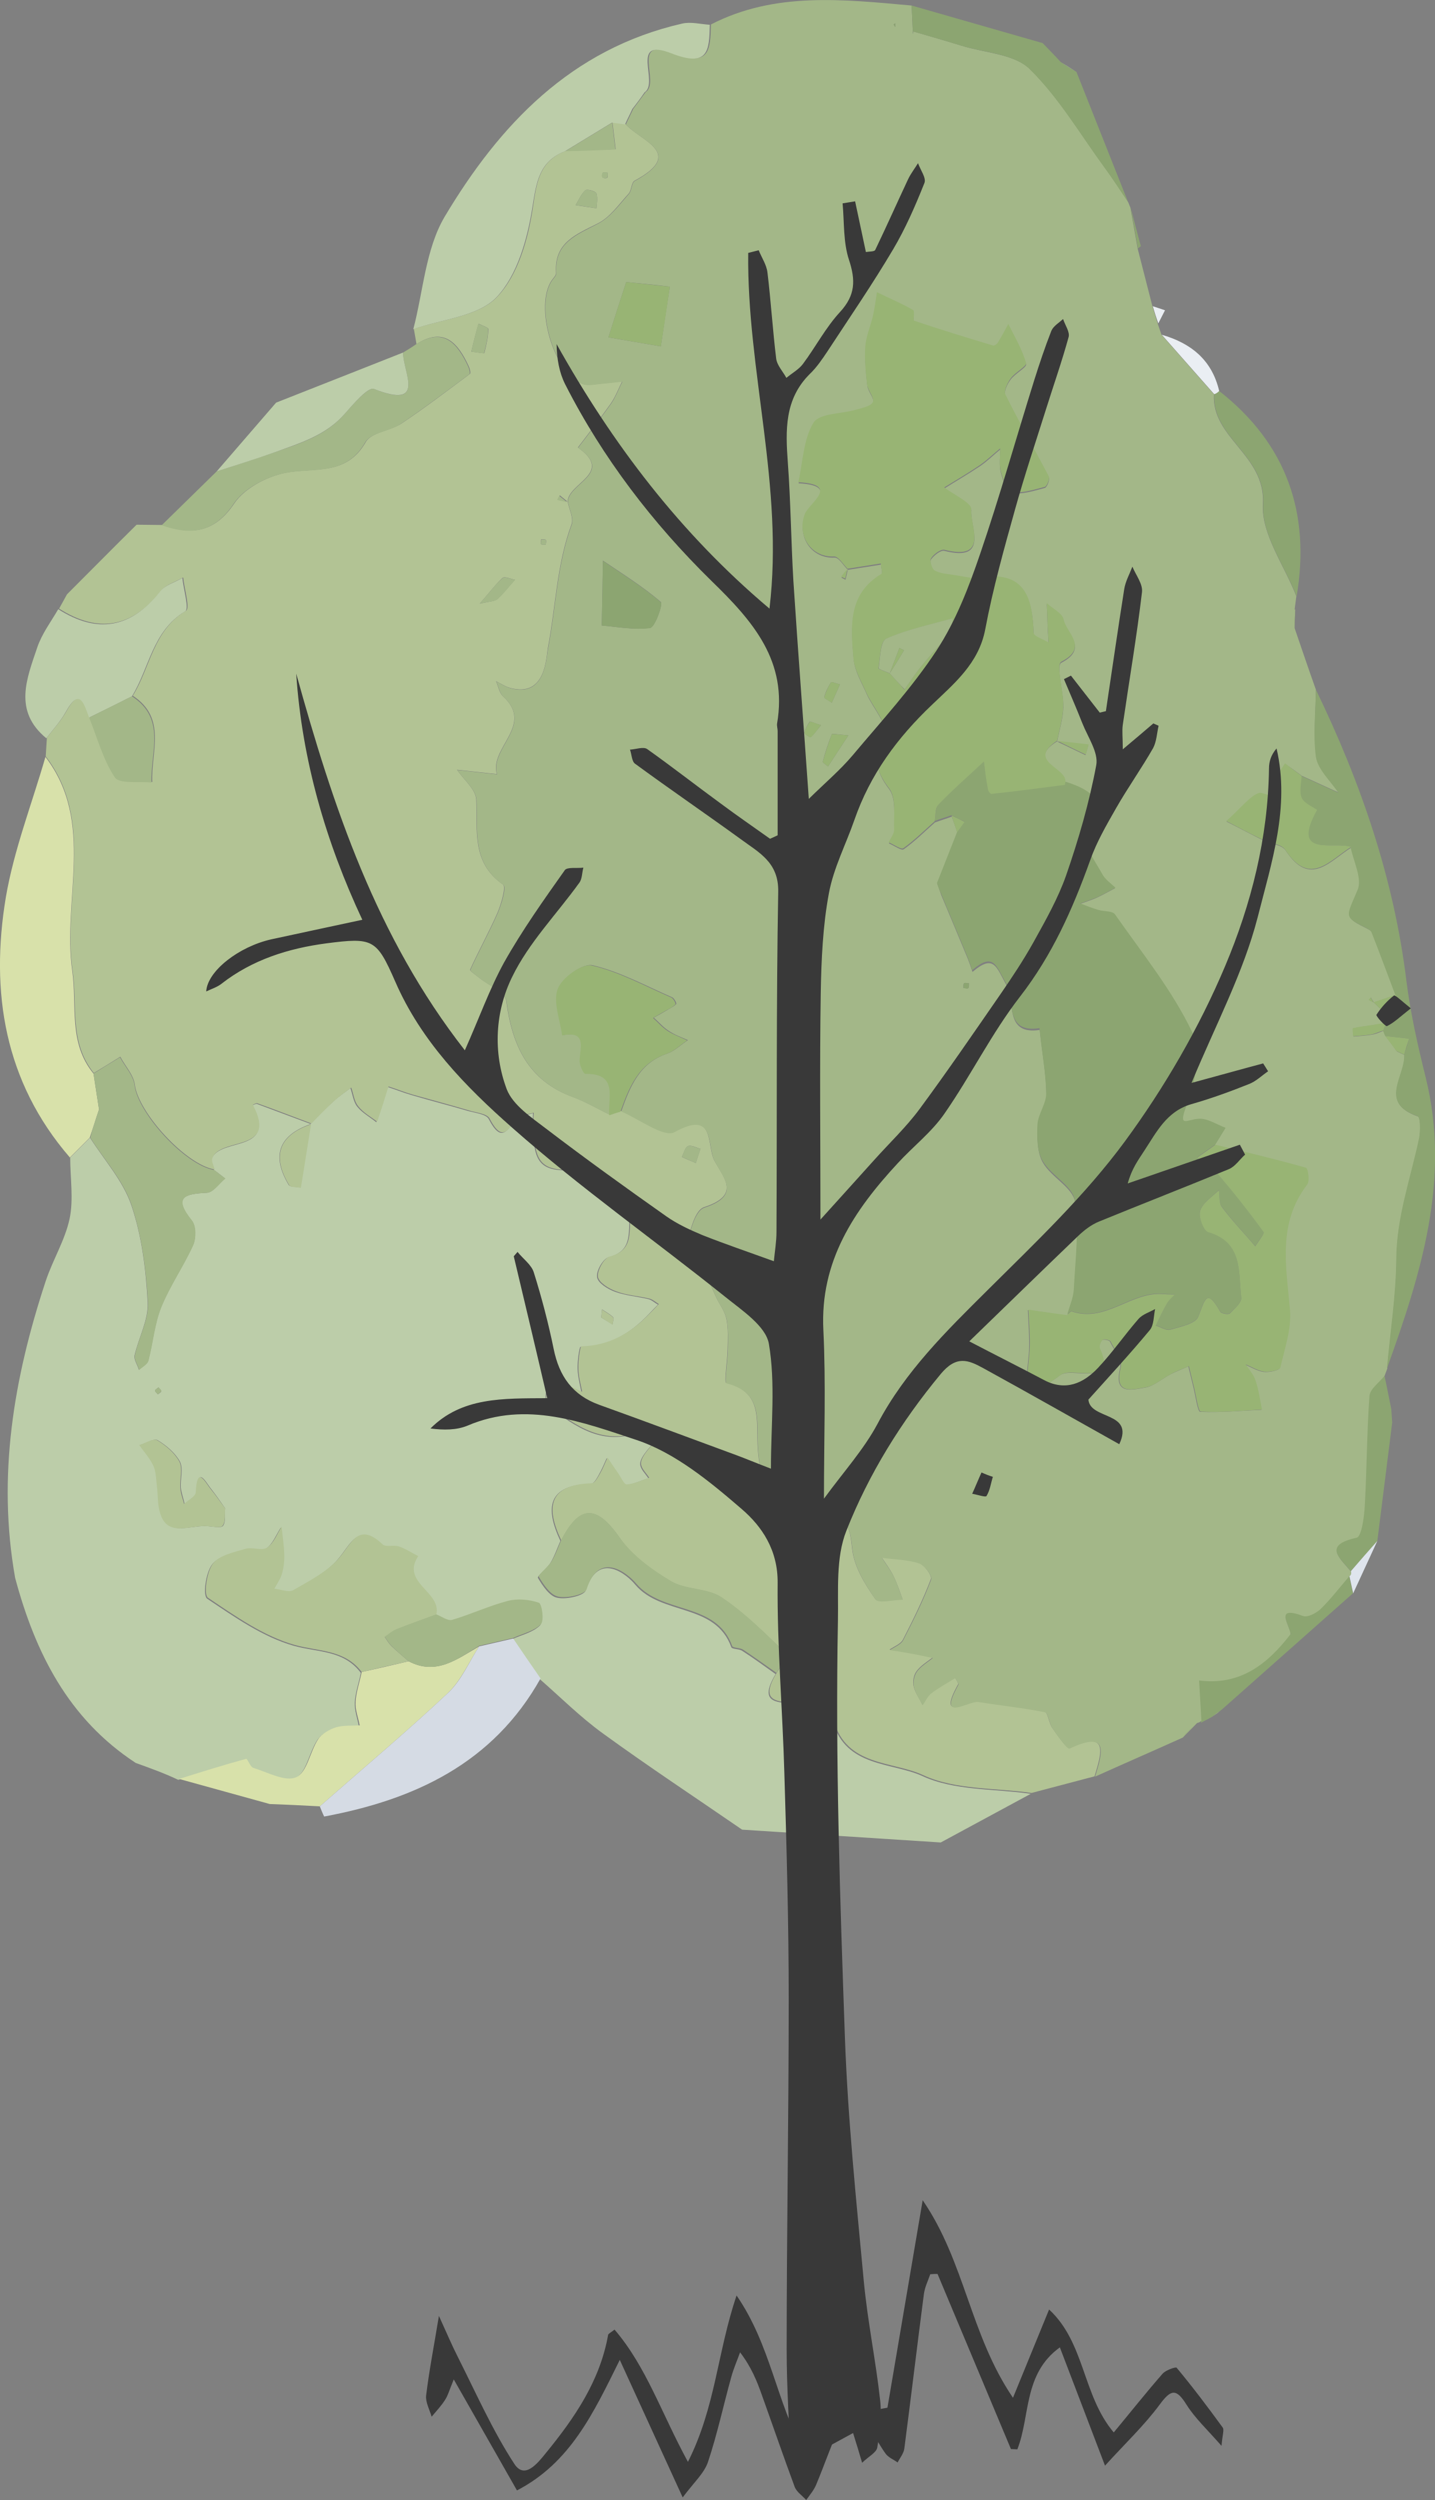<?xml version="1.0" encoding="utf-8"?>
<!-- Generator: Adobe Illustrator 23.0.0, SVG Export Plug-In . SVG Version: 6.00 Build 0)  -->
<svg version="1.1" id="Layer_1" xmlns="http://www.w3.org/2000/svg" xmlns:xlink="http://www.w3.org/1999/xlink" x="0px" y="0px"
	 viewBox="0 0 492.7 858.1" style="enable-background:new 0 0 492.7 858.1;" xml:space="preserve">
<rect x="0" y="0" width="492.7" height="858.1" fill="#808080" stroke="none"/>
<style type="text/css">
	.st0{fill:#BCCDA9;}
	.st1{fill:#D8E1AA;}
	.st2{fill:#D5DBE4;}
	.st3{fill:#B2C394;}
	.st4{fill:#A3B788;}
	.st5{fill:#8CA571;}
	.st6{fill:#DFE5ED;}
	.st7{fill:#98B474;}
	.st8{fill:#EAEEF3;}
	.st9{fill:#393939;}
</style>
<g>
	<g>
		<path class="st0" d="M46.6,605.1C23.5,590,12.1,567.3,5.2,541.6C-1,506.7,4.7,473.1,15.6,440c2.4-7.4,6.7-14.2,8.3-21.7
			c1.4-6.7,0.2-14,0.2-21c2.3-2.3,4.5-4.5,6.8-6.8c4.9,7.7,11.4,14.9,14.2,23.2c3.6,10.6,5,22.1,5.6,33.4c0.3,5.9-3.1,12-4.5,18.1
			c-0.3,1.5,1,3.3,1.5,5c1.1-1.1,2.9-2,3.2-3.2c1.6-6.1,2.1-12.5,4.4-18.3c3-7.4,7.7-14.1,11-21.4c1-2.3,1-6.6-0.5-8.4
			c-6.5-8.1-2.4-9.1,5.2-9.5c2.2-0.1,4.2-3.2,6.3-4.9c-1.3-1-2.5-2-3.8-2.9c-0.3-1.3-1.2-2.9-0.8-3.9c2.9-7.4,22.7-1.8,13.9-18.3
			c0.6-0.2,1.2-0.6,1.6-0.5c6.2,2.3,12.3,4.6,18.5,6.9c-11.2,3.9-13.5,11-7.6,20.9c0.5,0.8,2.6,0.6,4,0.9c1.2-7.3,2.3-14.6,3.5-21.8
			c2.6-2.6,5.1-5.3,7.8-7.7c1.8-1.7,3.9-3.1,5.9-4.6c0.8,2.2,1,4.7,2.4,6.4c1.7,2.1,4.3,3.5,6.5,5.3c0.5-1.6,1.1-3.2,1.6-4.8
			c0.8-2.4,1.5-4.9,2.3-7.3c2.8,0.9,5.5,2,8.3,2.8c6.4,1.9,12.8,3.5,19.2,5.4c2.5,0.7,6.3,1.1,7.2,2.8c3.3,6.3,5.5,6.3,8.9,0.1
			c0.8-1.4,4.2-1.4,6.3-2.1c0,1-0.1,2.1-0.1,3.1c0.2,3,0.2,6,0.7,8.9c2.1,12.3,14.8,4.3,20.6,10.7c3.4,3.7,9.2,5.3,13.9,7.8
			c-4.8,5.4,2,16.1-9.1,18.9c-1.9,0.5-4.4,4.7-4,6.9c0.3,2,3.7,4.1,6.2,5c3.6,1.3,7.6,1.6,11.4,2.5c1.2,0.3,2.2,1.3,3.3,1.9
			c-1,1-2,2-3,3.1c-6.4,6.8-13.9,11.3-23.6,11.4c-0.4,0-1.1,5-1,7.6c0.1,2.7,0.8,5.3,1.3,8c-2.2-0.9-4.4-2.3-6.7-2.6
			c-1.7-0.2-4.5,0.4-5.1,1.6c-0.8,1.5-0.6,4.9,0.4,5.7c9.4,7.2,19,14.1,32,8.7c1.7-0.7,4.4,1.1,6.7,1.7c-1.6,1.6-3.4,3.1-4.8,4.9
			c-1.1,1.4-2.4,3.2-2.3,4.7c0.1,1.7,1.8,3.2,2.8,4.8c-2.6,0.8-5.1,2.1-7.7,2.3c-0.9,0.1-2.1-2.5-3-3.9c-1.2-1.8-2.4-3.5-3.6-5.3
			c-0.8,1.8-1.6,3.7-2.6,5.5c-0.7,1.3-1.8,3.3-2.8,3.3c-15,0.4-15.8,8.3-10.5,19.6c-1.1,2.5-2,5.2-3.4,7.5c-1.2,2-4.7,4.6-4.3,5.2
			c1.6,2.7,4,6.3,6.6,6.8c3.1,0.7,9.2-0.7,9.8-2.5c4.4-13.9,14.4-5.2,17-2c9,10.7,27.5,6.2,33,21.5c0.3,0.7,2.6,0.5,3.7,1.2
			c3.9,2.5,7.7,5.3,11.5,8c-7.9,13.1,5.8,8.3,9.7,11.4c2.9,2.3,9.3,2.5,9.9,4.8c4.5,15.9,20.3,14,30.8,18.8
			c11,5.1,24.7,4.3,37.2,6.1c-10.3,5.6-20.6,11.1-30.9,16.7c-22.7-1.5-45.5-2.9-68.2-4.4c-16-11-32.2-21.7-47.9-33.1
			c-7.7-5.6-14.4-12.3-21.6-18.6c-3.1-4.6-6.2-9.1-9.4-13.7c3.3-1.5,7.1-2.3,9.5-4.7c1.2-1.2,0.4-7-0.7-7.4
			c-3.3-1.2-7.3-1.5-10.7-0.6c-6.5,1.7-12.7,4.6-19.1,6.5c-1.5,0.4-3.6-1.2-5.4-1.9c1.9-7.9-12.2-10.9-6.2-20.1
			c-2.2-1.1-4.3-2.5-6.6-3.3c-1.8-0.6-4.5,0.4-5.6-0.7c-8.4-7.9-10.6-0.4-15.1,4.8c-4,4.7-10.1,7.7-15.6,10.9
			c-1.5,0.9-4.3-0.3-6.5-0.5c0.9-1.7,2.1-3.3,2.6-5.1c0.6-2.2,0.9-4.5,0.8-6.7c-0.1-3.2-0.6-6.3-0.9-9.5c-1.6,2.5-2.8,5.7-5,7.2
			c-1.7,1.2-5.1-0.3-7.4,0.4c-4,1.2-9,2.2-11.2,5.1c-2.2,2.9-3.2,10.6-1.7,11.7c9.4,6.3,19.2,13.2,29.8,16.2
			c8.2,2.3,17.1,1.4,23,9.3c-0.7,3.4-1.9,6.8-2.1,10.2c-0.1,2.7,0.9,5.4,1.4,8.1c-2.8,0.2-5.7-0.1-8.2,0.7c-2.3,0.7-4.9,2.2-6.1,4.1
			c-2.8,4.3-3.8,11.4-7.5,13c-3.7,1.7-9.8-1.7-14.7-3.2c-1.1-0.3-2-3.2-2.5-3.1c-7.7,2.1-15.3,4.6-23,6.9
			C56.6,608.7,51.6,606.9,46.6,605.1z M77.3,517.7c-1.8-2.6-3.1-4.5-4.6-6.4c-2.1-2.5-4.8-8.7-5.3,0.9c-0.1,1.4-2.6,2.7-4,4
			c-0.4-1.9-1.1-3.7-1.3-5.6c-0.2-3,0.9-6.5-0.3-8.9c-1.6-3-4.7-5.6-7.7-7.4c-1.2-0.7-4,1.1-6.1,1.7c1.7,2.4,3.7,4.6,4.9,7.2
			c1,2.2,0.9,4.8,1.2,7.2c0.3,2.3,0.2,4.6,0.6,6.9c1.8,10.7,9.8,6.3,15.9,6.5c2.1,0,5.2,0.9,6-0.1C77.6,522.3,77.1,519.5,77.3,517.7
			z M206.4,452.2c1.4,0.9,2.7,1.6,3.9,2.4c0.1-0.8,0.6-2.1,0.2-2.5c-1.1-1.1-2.5-1.8-3.8-2.7C206.6,450.3,206.5,451.1,206.4,452.2z
			 M54.2,478.6c0.4-0.4,1.2-0.7,1.2-1.1c0-0.4-0.6-0.8-1-1.3c-0.4,0.4-1.1,0.7-1.2,1.1C53.2,477.6,53.8,478.1,54.2,478.6z"/>
		<path class="st1" d="M61.5,610.6c7.6-2.4,15.3-4.8,23-6.9c0.5-0.1,1.4,2.8,2.5,3.1c4.9,1.5,11,4.9,14.7,3.2
			c3.7-1.6,4.7-8.7,7.5-13c1.2-1.9,3.9-3.4,6.1-4.1c2.6-0.8,5.5-0.5,8.2-0.7c-0.5-2.7-1.6-5.4-1.4-8.1c0.2-3.4,1.4-6.8,2.1-10.2
			c5.4-1.2,10.7-2.4,16.1-3.7c9.5,5,16.7-0.8,24.2-5.1c-3.5,5.4-6.2,11.7-10.7,16c-14.3,13.4-29.3,26-44,38.9
			c-5.7-0.3-11.5-0.6-17.2-0.8C82.2,616.3,71.9,613.5,61.5,610.6z"/>
		<path class="st2" d="M109.8,620c14.7-12.9,29.7-25.5,44-38.9c4.6-4.3,7.2-10.6,10.7-16c3.9-0.9,7.8-1.8,11.7-2.7
			c3.1,4.6,6.2,9.1,9.4,13.7c-16.3,29.1-43.2,41.6-74.3,47.4C110.7,622.3,110.3,621.2,109.8,620z"/>
		<path class="st3" d="M375.8,609.7c-7.2,1.9-14.4,3.8-21.6,5.7c-12.5-1.8-26.2-1-37.2-6.1c-10.5-4.9-26.3-2.9-30.8-18.8
			c-0.7-2.3-7.1-2.5-9.9-4.8c-3.9-3.1-17.6,1.7-9.7-11.4c1.3-2.2,4.1-5.9,3.7-6.3c-7.2-6.9-14.4-14.2-22.6-19.7
			c-4.8-3.2-12.2-2.5-17.3-5.5c-6.6-3.9-13.4-8.8-17.6-14.9c-8-11.5-13.8-11.4-20.1,0.8c-5.3-11.3-4.5-19.1,10.5-19.6
			c1,0,2.1-2.1,2.8-3.3c1-1.7,1.7-3.6,2.6-5.5c1.2,1.8,2.4,3.6,3.6,5.3c1,1.4,2.1,4,3,3.9c2.6-0.2,5.1-1.4,7.7-2.3
			c-1-1.6-2.7-3.1-2.8-4.8c-0.1-1.5,1.2-3.3,2.3-4.7c1.4-1.8,3.2-3.3,4.8-4.9c-2.3-0.6-5-2.4-6.7-1.7c-13,5.3-22.6-1.5-32-8.7
			c-1.1-0.8-1.2-4.2-0.4-5.7c0.6-1.2,3.4-1.8,5.1-1.6c2.3,0.3,4.5,1.7,6.7,2.6c-0.5-2.7-1.3-5.3-1.3-8c-0.1-2.6,0.6-7.6,1-7.6
			c9.7-0.2,17.2-4.7,23.6-11.4c1-1,2-2,3-3.1c-1.1-0.7-2.1-1.6-3.3-1.9c-3.8-0.9-7.8-1.1-11.4-2.5c-2.5-0.9-5.9-3-6.2-5
			c-0.3-2.1,2.1-6.4,4-6.9c11.1-2.8,4.3-13.5,9.1-18.9c-4.7-2.5-10.5-4.1-13.9-7.8c-5.8-6.4-18.5,1.6-20.6-10.7
			c-0.5-2.9-0.5-5.9-0.7-8.9c-0.1-1,0-2.1,0.1-3.1c-2.2,0.7-5.6,0.7-6.3,2.1c-3.4,6.2-5.6,6.2-8.9-0.1c-0.9-1.7-4.7-2-7.2-2.8
			c-6.4-1.9-12.8-3.6-19.2-5.4c-2.8-0.8-5.5-1.9-8.3-2.8c-0.8,2.4-1.5,4.9-2.3,7.3c-0.5,1.6-1.1,3.2-1.6,4.8
			c-2.2-1.7-4.8-3.1-6.5-5.3c-1.4-1.7-1.6-4.2-2.4-6.4c-2,1.5-4,2.9-5.9,4.6c-2.7,2.5-5.2,5.1-7.8,7.7l0,0
			c-6.2-2.3-12.3-4.7-18.5-6.9c-0.4-0.2-1.1,0.3-1.6,0.5c8.8,16.5-11.1,10.9-13.9,18.3c-0.4,1,0.5,2.6,0.8,3.9
			c-9.9-1.6-26.2-19.5-27.4-29.1c-0.4-3.3-3.3-6.4-5-9.6c-3,1.9-6,3.7-9.1,5.6c-8.6-10.7-5.5-23.3-7.3-35.3
			c-3.5-24.4,8-50.9-9.2-73.4c0.1-2.1,0.3-4.2,0.4-6.4c2.2-2.9,4.8-5.7,6.6-8.9c4.9-8.9,6.3-2.9,8.1,1.8c2.8,6.9,4.7,14.5,8.9,20.5
			c1.6,2.4,8.2,1.3,12.6,1.8c-0.5-10.3,5.1-21.9-6.7-29.6c6-9.7,7-22.5,18.3-29.2c1.4-0.9-0.6-7.5-1-11.4c-2.6,1.5-5.9,2.4-7.6,4.6
			c-10,12.6-21.5,14.7-35,6.1c0.9-1.6,1.8-3.3,2.7-4.9c8-8,15.9-16,23.9-23.9c2.9,0,5.9,0.1,8.8,0.1c10.1,3.5,18,2.7,24.8-7.5
			c3.5-5.1,11-9.1,17.4-10.4c10-2,21,1.2,27.7-10.6c1.9-3.3,8.3-3.8,12.2-6.3c8.1-5.4,15.8-11.3,23.6-17.1c0.3-0.3-0.1-1.9-0.5-2.7
			c-3.7-7.9-8.4-13.5-17.9-7.5c-0.3-1.7-0.6-3.5-0.9-5.2c9.8-3.4,22.3-4.3,28.6-11c7.2-7.5,10.7-20,12.3-30.9
			c1.3-8.8,2.3-15.7,11.2-19.2c5.7-0.2,11.4-0.4,17.2-0.6c-0.4-3.1-0.7-6.2-1.1-9.2c1.5,0.2,3,0.4,4.5,0.6c5,5.8,20.7,9.9,3.1,19.4
			c-1.2,0.6-1,3.3-2.1,4.5c-3.3,3.6-6.3,8-10.4,10.1c-7.4,3.8-15.2,6.5-14.5,17c0.1,0.8-0.8,1.7-1.4,2.5
			c-6.2,8.8,0.6,32.3,10.6,35.7c1.8,0.6,3.9,0.1,5.9-0.1c2.5-0.2,5.1-0.6,7.6-0.8c-1.3,2.6-2.3,5.3-3.9,7.6
			c-3.6,5.1-7.5,10.1-11.3,15.1c12.6,8.8-3.5,12.2-3.5,18.6c-0.9-0.7-1.8-1.5-2.7-2.2c-0.2,0.5-0.5,1-0.7,1.4
			c1.1,0.3,2.3,0.5,3.4,0.8c0.5,2.6,2.1,5.7,1.3,7.8c-5.1,13.8-5.4,28.3-8.1,42.4c-0.6,3.3-0.7,17.1-13,13.7
			c-1.7-0.5-3.2-1.5-4.8-2.3c0.8,1.8,1.1,4,2.4,5.2c10.9,9.9-4.8,17.6-2.1,26.7c-4.6-0.5-9.1-1-13.7-1.5c2.3,3.4,6.4,6.7,6.6,10.2
			c0.5,10.7-1.7,21.6,9.2,29.2c1.1,0.8-0.6,6.6-1.9,9.7c-2.9,6.6-6.4,12.9-9.4,19.5c-0.2,0.4,1.9,1.8,3,2.7c3.3,2.7,9,5,9.4,8
			c2,15.3,7.5,27.5,23.1,33.1c4.3,1.6,8.3,4,12.5,6c1.3-0.4,2.5-0.9,3.8-1.3c6.2,2.6,14.7,9.1,18.3,7.1c14.2-8,11,4.8,13.8,10
			c3.2,5.9,9.1,11.8-3.5,15.9c-4,1.3-5.3,11.1-7.4,17.1c-0.1,0.4,4.9,1.8,6.3,3.6c2.3,3.1,3.6,7,5.3,10.5c1.2,2.4,2.9,4.7,3.4,7.2
			c0.7,3.4,0.5,7,0.4,10.6c-0.1,3.9-1.2,11.1-0.5,11.3c12.2,3.1,10.4,12,10.8,21.3c0.8,18.1,9.4,28.4,20.8,25.7
			c10.1-2.4,10.8,2.1,11.7,10.2c0.7,6,4.3,11.9,7.9,17c1,1.5,6.2,0.2,9.4,0.1c-1-2.7-1.9-5.5-3.2-8.1c-1.1-2.2-2.6-4.2-4-6.3
			c4.3,0.5,8.7,0.6,12.7,1.9c1.9,0.6,4.7,4.4,4.2,5.6c-2.7,7.1-6.1,14-9.6,20.8c-0.8,1.5-3,2.3-4.6,3.4c2.1,0.3,4.2,0.6,6.3,1
			c2.8,0.5,5.6,1.1,8.5,1.7c-1.9,1.5-4.1,2.8-5.5,4.7c-1,1.3-1.4,3.6-1,5.2c0.5,2.2,2,4.2,3,6.3c1-1.4,1.7-3.1,3-4.1
			c2.6-2,5.5-3.5,8.2-5.2c0.4,0.8,1.3,1.9,1,2.4c-7.4,13.3,3.5,5.3,6.9,5.8c7.6,1.2,15.3,1.9,22.8,3.5c1.2,0.2,1.5,3.9,2.7,5.6
			c1.8,2.6,5.1,7.2,5.8,6.9C380.9,593.6,378.2,601.7,375.8,609.7z M164.6,362.6c-3.9-0.9-6.2-1.9-8.4-1.7c-1,0.1-2.7,3.7-2.3,4.1
			c1.6,1.7,3.7,3.5,5.9,3.9C160.7,369.2,162.3,365.9,164.6,362.6z M161.8,120.7c1.9,0.2,4.4,0.7,4.5,0.5c0.7-2.7,1.3-5.4,1.4-8.2
			c0-0.6-2.2-1.3-3.4-1.9C163.4,114.1,162.7,117,161.8,120.7z M164.7,207.2c3.5-0.8,5.2-0.8,6.1-1.6c2.2-2,4-4.4,6-6.6
			c-1.5-0.3-3.6-1.3-4.3-0.6C170.2,200.5,168.3,203.1,164.7,207.2z M204.8,71.5c0.1-1.4,0.5-3.4,0-5.1c-0.3-0.8-3.2-1.6-3.8-1.1
			c-1.5,1.3-2.3,3.4-3.4,5.1C199.1,70.6,200.5,70.9,204.8,71.5z M238.9,399.2c0.7-2.1,1.1-3.5,1.6-4.9c-1.5-0.4-3.2-1.4-4.3-0.9
			c-1,0.4-1.4,2.4-2.1,3.7C235.5,397.8,236.9,398.3,238.9,399.2z M187.4,187c0-0.6,0.3-1.4,0-1.7c-0.3-0.3-1-0.1-1.6-0.2
			c0,0.6-0.3,1.3-0.1,1.6C186,187.1,186.8,186.9,187.4,187z M208.7,59.3c-0.6,0-1.4-0.3-1.7,0c-0.3,0.3-0.4,1.2-0.1,1.6
			c0.3,0.3,1.2,0.4,1.6,0.1C208.8,60.7,208.6,59.9,208.7,59.3z"/>
		<path class="st1" d="M15.6,259.8c17.2,22.5,5.7,49,9.2,73.4c1.7,12.1-1.4,24.7,7.3,35.3c0.6,4.1,1.3,8.2,1.9,12.3
			c-1.1,3.2-2.1,6.5-3.2,9.7l0,0c-2.3,2.3-4.5,4.5-6.8,6.8C1.5,371.3-3.4,340.5,2,308C4.8,291.6,11,275.8,15.6,259.8z"/>
		<path class="st0" d="M30.6,246.3c-1.8-4.7-3.2-10.7-8.1-1.8c-1.8,3.2-4.3,5.9-6.6,8.9c-11.4-9.4-6.7-20.5-3.1-31.2
			c1.6-4.7,4.7-8.8,7.2-13.1c13.5,8.6,25,6.5,35-6.1c1.7-2.2,5-3.1,7.6-4.6c0.4,3.9,2.4,10.6,1,11.4c-11.3,6.8-12.3,19.5-18.3,29.2
			C40.4,241.5,35.5,243.9,30.6,246.3z"/>
		<path class="st4" d="M138.4,121c1.5-0.9,3-1.8,4.4-2.8c9.5-6,14.2-0.4,17.9,7.5c0.4,0.8,0.8,2.4,0.5,2.7
			c-7.8,5.8-15.6,11.7-23.6,17.1c-3.8,2.6-10.3,3-12.2,6.3c-6.7,11.8-17.8,8.6-27.7,10.6c-6.3,1.3-13.9,5.2-17.4,10.4
			c-6.8,10.2-14.7,11-24.8,7.5c6.3-6.2,12.6-12.3,18.9-18.5c6.8-2.2,13.6-4.4,20.3-6.7c8.6-3,17.3-5.7,23.6-13
			c3-3.4,8.2-9.4,10.1-8.6C146.7,140.8,138.2,127.5,138.4,121z"/>
		<path class="st0" d="M138.4,121c-0.2,6.5,8.3,19.7-10,12.5c-2-0.8-7.1,5.2-10.1,8.6c-6.4,7.3-15.1,9.9-23.6,13
			c-6.7,2.4-13.5,4.5-20.3,6.7c6.8-7.9,13.6-15.7,20.4-23.6C109.2,132.5,123.8,126.8,138.4,121z"/>
		<path class="st5" d="M416.1,589.3c-1.2,0.7-2.5,1.3-3.7,2c0,0-0.1-0.8-0.1-0.8c-0.3-4.6-0.5-9.2-0.8-13.8
			c14,1.7,23.5-5.6,31.4-15.9c0.3,0,0.6,0.1,0.9,0.1c-0.3-0.1-0.6-0.1-0.8-0.2c-0.3-3.3-5.8-10.1,4.4-6.2c1.5,0.6,4.5-0.9,5.9-2.4
			c3.6-3.5,6.6-7.5,9.9-11.3c0.4,2,0.9,4,1.3,6.1c-15,13.3-29.9,26.5-44.9,39.8C418.5,587.6,417.3,588.5,416.1,589.3z"/>
		<path class="st5" d="M477.7,483.7c0.1,1.5,0.2,3,0.3,4.6c-1.7,13.5-3.4,27.1-5.1,40.6c-3,3.5-6.1,7-9.1,10.4
			c-3.7-4.5-10-9.1,1.9-11.7c1.7-0.4,2.6-7.2,2.8-11.1c0.7-12.5,0.7-25.1,1.6-37.6c0.2-2.4,3.4-4.6,5.2-6.9
			C476.2,476,476.9,479.8,477.7,483.7z"/>
		<path class="st6" d="M463.8,539.3c3-3.5,6.1-7,9.1-10.4c-2.8,6-5.5,12-8.3,18c-0.4-2-0.9-4-1.3-6
			C463.8,540.5,463.9,540,463.8,539.3z"/>
		<path class="st6" d="M416.1,589.3c1.2-0.9,2.4-1.7,3.5-2.6C418.5,587.6,417.3,588.5,416.1,589.3z"/>
		<path class="st3" d="M140.3,570.2c-5.4,1.2-10.7,2.4-16.1,3.7c-5.9-7.8-14.8-7-23-9.3c-10.7-3-20.4-9.9-29.8-16.2
			c-1.5-1-0.5-8.8,1.7-11.7c2.2-2.9,7.2-3.9,11.2-5.1c2.3-0.7,5.6,0.8,7.4-0.4c2.3-1.5,3.4-4.7,5-7.2c0.3,3.2,0.8,6.3,0.9,9.5
			c0.1,2.2-0.2,4.6-0.8,6.7c-0.5,1.8-1.7,3.4-2.6,5.1c2.2,0.2,4.9,1.4,6.5,0.5c5.5-3.2,11.5-6.2,15.6-10.9
			c4.5-5.2,6.7-12.7,15.1-4.8c1.1,1,3.8,0.1,5.6,0.7c2.3,0.8,4.4,2.2,6.6,3.3c-6.1,9.2,8.1,12.2,6.2,20.1c-4.6,1.7-9.2,3.3-13.7,5.1
			c-1.4,0.6-2.6,1.7-4,2.6c0.7,1,1.4,2.2,2.3,3.1C136.3,566.8,138.3,568.5,140.3,570.2z"/>
		<path class="st4" d="M34,380.8c-0.6-4.1-1.3-8.2-1.9-12.3c3-1.9,6-3.7,9.1-5.6c1.7,3.2,4.6,6.2,5,9.6c1.1,9.5,17.4,27.5,27.4,29.1
			c1.3,1,2.5,2,3.8,2.9c-2.1,1.7-4.1,4.8-6.3,4.9c-7.6,0.4-11.7,1.4-5.2,9.5c1.5,1.8,1.5,6,0.5,8.4c-3.3,7.3-8,14-11,21.4
			c-2.3,5.7-2.8,12.2-4.4,18.3c-0.3,1.3-2.1,2.2-3.2,3.2c-0.5-1.7-1.8-3.5-1.5-5c1.3-6.1,4.8-12.2,4.5-18.1
			c-0.6-11.2-2.1-22.8-5.6-33.4c-2.8-8.4-9.3-15.5-14.2-23.2c0,0,0,0,0,0C31.8,387.3,32.9,384.1,34,380.8z"/>
		<path class="st4" d="M192.7,528.6c6.2-12.2,12.1-12.3,20.1-0.8c4.3,6.1,11.1,11,17.6,14.9c5.1,3,12.5,2.3,17.3,5.5
			c8.3,5.5,15.4,12.8,22.6,19.7c0.4,0.4-2.4,4.1-3.7,6.3c-3.8-2.7-7.6-5.4-11.5-8c-1.1-0.7-3.4-0.5-3.7-1.2
			c-5.5-15.3-24-10.8-33-21.5c-2.6-3.1-12.6-11.8-17,2c-0.6,1.8-6.7,3.2-9.8,2.5c-2.7-0.6-5-4.1-6.6-6.8c-0.4-0.6,3.1-3.2,4.3-5.2
			C190.7,533.8,191.6,531.1,192.7,528.6z"/>
		<path class="st4" d="M140.3,570.2c-2-1.7-4-3.4-5.9-5.3c-0.9-0.9-1.5-2-2.3-3.1c1.3-0.9,2.5-2,4-2.6c4.5-1.8,9.1-3.4,13.7-5.1
			c1.8,0.7,3.9,2.3,5.4,1.9c6.5-1.9,12.6-4.8,19.1-6.5c3.4-0.9,7.4-0.5,10.7,0.6c1.1,0.4,1.9,6.2,0.7,7.4c-2.4,2.4-6.3,3.2-9.5,4.7
			c-3.9,0.9-7.8,1.8-11.7,2.7C157,569.5,149.8,575.2,140.3,570.2z"/>
		<path class="st3" d="M77.3,517.7c-0.2,1.8,0.3,4.5-0.9,6c-0.7,1-3.9,0.1-6,0.1c-6.1-0.1-14.1,4.3-15.9-6.5
			c-0.4-2.3-0.3-4.6-0.6-6.9c-0.3-2.4-0.3-5.1-1.2-7.2c-1.2-2.6-3.2-4.8-4.9-7.2c2.1-0.6,4.8-2.4,6.1-1.7c3,1.8,6.1,4.4,7.7,7.4
			c1.2,2.3,0.1,5.9,0.3,8.9c0.1,1.9,0.8,3.7,1.3,5.6c1.4-1.3,4-2.6,4-4c0.5-9.5,3.2-3.4,5.3-0.9C74.1,513.2,75.4,515.2,77.3,517.7z"
			/>
		<path class="st3" d="M106.8,385.9c-1.2,7.3-2.3,14.6-3.5,21.8c-1.4-0.3-3.5-0.1-4-0.9C93.3,396.9,95.6,389.7,106.8,385.9
			L106.8,385.9z"/>
		<path class="st3" d="M206.4,452.2c0.1-1.1,0.2-1.9,0.3-2.7c1.3,0.9,2.7,1.6,3.8,2.7c0.4,0.4-0.1,1.6-0.2,2.5
			C209.1,453.9,207.8,453.1,206.4,452.2z"/>
		<path class="st4" d="M54.2,478.6c-0.4-0.5-1-0.9-1-1.3c0-0.4,0.8-0.7,1.2-1.1c0.4,0.4,1,0.9,1,1.3
			C55.3,477.8,54.6,478.2,54.2,478.6z"/>
		<path class="st4" d="M387.3,69.3c0.3,0.6,0.5,1.3,0.8,1.9c0.8,4.7,1.7,9.4,2.5,14.1c1.7,6.6,3.4,13.3,5.1,19.9
			c0.6,2,1.2,3.9,1.8,5.9c0.4,1.3,0.9,2.6,1.3,3.8c6,6.8,12,13.6,18,20.4c-0.9,15.1,17.8,20.9,16.8,37.7
			c-0.6,10.3,7.4,21.1,11.5,31.7l0-0.1c-0.2,1.5-0.4,3.1-0.6,4.6l0.2,0c-0.1,2.1-0.2,4.3-0.2,6.4c2.4,7,4.8,14.1,7.3,21.1
			c0,7.7-1,15.6,0.3,23.1c0.7,4.4,5,8.2,7.7,12.3c-4.3-1.9-8.5-3.9-12.8-5.8c-1.9-1.4-3.8-2.8-5.7-4.1c-1.2,1.8-2.5,3.6-3.5,5.6
			c-0.9,1.9,3.4,7.3-4.4,4.6c-2.6-0.9-8.1,6.1-12.3,9.6c4.2,2.1,8.3,4.3,12.5,6.4c2.6,1.3,6.5,1.5,7.8,3.5c8.4,12.9,15.3,3.5,22.6-1
			c0.9,5,4,10.9,2.4,14.8c-4,9.5-4.9,9.1,3.3,13.2c0.6,0.3,1.3,0.8,1.5,1.3c2.7,7.1,5.4,14.2,8.1,21.3c-2.5,0.9-5.1,1.7-7.6,2.6
			c-0.3-0.6-0.7-1.1-1-1.7c-0.2,0.3-0.5,0.6-0.7,0.8c0.6,0.3,1.1,0.6,1.7,0.9c1.1,1.1,2.2,2.1,3.3,3.2c0.4,1.3,0.8,2.6,1.2,3.9
			c-1.6,0.2-3.3,0.4-4.9,0.7c-2.3,0.3-4.5,0.6-6.7,1.1c-0.2,0,0.1,1.8,0.1,2.8c2.2-0.2,4.4-0.3,6.5-0.7c1.3-0.2,2.6-0.8,3.8-1.3
			c0.3,0.6,0.5,1.3,0.8,1.9c1.3,1.7,2.6,3.4,3.8,5.2c0.9,0.4,1.7,0.8,2.6,1.2l0,0c0.5,7.1-9,16.4,4.6,21.1c1,0.3,1,5.2,0.5,7.7
			c-2.8,13.7-7.7,26.9-7.8,41.3c-0.1,12.5-2.1,25.1-3.2,37.6c-0.3,0.8-0.6,1.6-0.9,2.4c-1.8,2.3-5,4.5-5.2,6.9
			c-0.9,12.5-0.9,25.1-1.6,37.6c-0.2,3.9-1.1,10.7-2.8,11.1c-11.9,2.6-5.6,7.1-1.9,11.7c0.1,0.6,0,1.2-0.6,1.5
			c-3.3,3.8-6.3,7.8-9.9,11.3c-1.5,1.4-4.4,2.9-5.9,2.4c-10.2-3.8-4.7,3-4.4,6.2l0,0c-7.9,10.3-17.3,17.7-31.4,15.9
			c0.3,4.6,0.5,9.2,0.8,13.8c-0.4,0.4-0.9,0.7-1.5,0.8c-1.6,1.7-3.3,3.3-4.9,5c-10,4.5-20.1,8.9-30.1,13.4c2.4-8,5.1-16.1-8.8-9.6
			c-0.7,0.3-4.1-4.3-5.8-6.9c-1.2-1.7-1.5-5.4-2.7-5.6c-7.5-1.5-15.2-2.3-22.8-3.5c-3.4-0.5-14.2,7.4-6.9-5.8c0.3-0.5-0.6-1.6-1-2.4
			c-2.8,1.7-5.7,3.3-8.2,5.2c-1.3,1-2,2.7-3,4.1c-1.1-2.1-2.5-4.1-3-6.3c-0.4-1.6,0.1-3.9,1-5.2c1.4-1.9,3.6-3.2,5.5-4.7
			c-2.8-0.6-5.6-1.2-8.5-1.7c-2.1-0.4-4.2-0.7-6.3-1c1.6-1.1,3.8-1.9,4.6-3.4c3.5-6.8,6.9-13.6,9.6-20.8c0.5-1.3-2.3-5-4.2-5.6
			c-4-1.3-8.4-1.3-12.7-1.9c1.3,2.1,2.9,4.1,4,6.3c1.3,2.6,2.1,5.4,3.2,8.1c-3.3,0-8.4,1.4-9.4-0.1c-3.5-5.1-7.2-11-7.9-17
			c-0.9-8.1-1.6-12.6-11.7-10.2c-11.4,2.7-20-7.5-20.8-25.7c-0.4-9.3,1.5-18.2-10.8-21.3c-0.7-0.2,0.4-7.4,0.5-11.3
			c0.1-3.5,0.2-7.1-0.4-10.6c-0.5-2.5-2.2-4.8-3.4-7.2c-1.7-3.5-3-7.4-5.3-10.5c-1.4-1.8-6.4-3.2-6.3-3.6c2-6.1,3.4-15.8,7.4-17.1
			c12.5-4.1,6.6-10,3.5-15.9c-2.8-5.2,0.4-17.9-13.8-10c-3.6,2-12.1-4.5-18.3-7.1c3-8.4,6.2-16.7,15.9-19.9c2.5-0.9,4.6-3,7-4.6
			c-2.2-1-4.6-1.8-6.6-3.2c-1.9-1.2-3.4-3-5.1-4.5c1.6-0.9,3.3-1.8,4.9-2.8c1-0.6,2.1-1.1,2.8-1.9c0.2-0.2-0.7-2-1.4-2.3
			c-9-3.9-17.9-8.8-27.3-11c-3.3-0.8-10.3,4.2-11.7,8c-1.7,4.5,0.8,10.6,1.5,16c8.5-1.7,6.2,4,6,8.6c-0.1,1.6,1.3,4.7,2,4.6
			c11.4-0.1,7.6,8.3,8.2,14.2c-4.2-2-8.2-4.4-12.5-6c-15.6-5.7-21.1-17.8-23.1-33.1c-0.4-3-6.2-5.3-9.4-8c-1.1-0.9-3.1-2.3-3-2.7
			c3-6.6,6.5-12.9,9.4-19.5c1.3-3.1,3.1-8.9,1.9-9.7c-10.9-7.6-8.7-18.5-9.2-29.2c-0.2-3.5-4.3-6.8-6.6-10.2c4.6,0.5,9.1,1,13.7,1.5
			c-2.7-9.1,12.9-16.8,2.1-26.7c-1.3-1.2-1.6-3.4-2.4-5.2c1.6,0.8,3.1,1.8,4.8,2.3c12.2,3.4,12.3-10.4,13-13.7
			c2.7-14.1,3-28.6,8.1-42.4c0.8-2.1-0.8-5.2-1.3-7.8l0,0c0-6.4,16.1-9.8,3.5-18.6c3.8-5,7.7-10,11.3-15.1c1.6-2.3,2.6-5.1,3.9-7.6
			c-2.5,0.3-5.1,0.6-7.6,0.8c-2,0.2-4.1,0.7-5.9,0.1c-9.9-3.4-16.8-26.9-10.6-35.7c0.6-0.8,1.5-1.7,1.4-2.5
			c-0.7-10.5,7.1-13.1,14.5-17c4.1-2.2,7.2-6.5,10.4-10.1c1.1-1.2,0.9-3.9,2.1-4.5c17.5-9.6,1.9-13.6-3.1-19.4
			c0.8-1.8,1.7-3.5,2.5-5.3c1.4-1.9,2.9-3.9,4.3-5.8c5.1-3.3-5.4-19.1,9.2-13.4c12.8,5,13-1,13.2-9.8C266-2.9,289.5-0.2,313,1.9
			c0.1,3,0.3,5.9,0.4,8.8c0,0.3,0,0.7,0,1c0.1-0.3,0.2-0.6,0.2-0.9c5.5,1.6,11.1,3.2,16.6,4.9c8,2.5,18,2.8,23.4,8
			c10,9.8,17.3,22.3,25.7,33.8C382.1,61.3,384.7,65.3,387.3,69.3z M352.9,449.7c0.2,4.7,0.6,9.3,0.4,14c-0.5,8.2-3.9,19.4,10.7,8.3
			c1.4-1,3.9-0.8,5.9-0.7c6.1,0.4,11.6,0.5,7.6-8.3c-0.3-0.8,0.3-2.4,0.9-3c0.4-0.4,2.5,0,2.7,0.5c1.4,2.9,4.1,6.4,3.5,9
			c-2.4,9.5,4.1,7.5,8.5,6.8c3.1-0.5,5.9-3.1,8.8-4.6c2-1,4.1-1.8,6.1-2.7c0.6,2.5,1.2,4.9,1.8,7.4c0.7,2.9,1.4,8.2,2.3,8.2
			c7,0.3,14-0.4,21-0.7c-0.7-3.3-1.2-6.7-2.2-9.9c-0.7-2-2.3-3.7-3.4-5.6c2.1,0.9,4.2,2.2,6.4,2.5c1.8,0.2,5.3-0.5,5.5-1.4
			c1.6-6.5,3.9-13.4,3.3-19.9c-1.3-14.9-4.3-29.6,5.9-42.9c0.9-1.2,0.3-5.6-0.4-5.8c-10.3-2.9-20.7-5.3-31.1-7.9
			c1.2-1.9,2.3-3.8,3.5-5.7c-3.1-1.1-6.2-3.3-9.2-3.1c-4.2,0.3-7.3,3.4-4.2-4.6c2.9-7.7,5.2-18.4,2-25
			c-6.9-14.5-17.3-27.3-26.6-40.6c-0.9-1.2-3.8-0.9-5.7-1.5c-2.1-0.6-4.1-1.5-6.2-2.2c1.9-0.7,3.9-1.3,5.7-2.1
			c2.2-1,4.3-2.2,6.4-3.3c-1.5-1.5-3.5-2.8-4.5-4.6c-2.1-3.9-6.4-9.8-5.1-11.7c7.7-11.2,3.6-16.7-7.6-20.1c0.6-5-13.6-7.1-2.7-14
			c3.3,1.6,6.5,3.1,9.8,4.7c0.3-1.2,0.7-2.3,1-3.5c-3.6-0.4-7.2-0.8-10.7-1.2c0.7-3.9,2-7.8,2.1-11.7c0.1-5.3-2.6-14.3-0.7-15.3
			c9.6-5,1.6-10,0.8-14.5c-0.4-2.1-3.8-3.8-5.8-5.6c0.1,2.7,0.2,5.4,0.3,8.1c0.1,1.8,0.2,3.6,0.3,5.4c-1.8-1.1-5-2.1-5.1-3.3
			c-0.4-12.1-3-21.4-18.4-19c-3,0.5-6.2-0.5-9.3-0.9c-2.2-0.3-4.5-0.4-6.3-1.5c-1-0.6-1.8-3.4-1.2-4.2c1-1.4,3.4-3.3,4.6-2.9
			c15.5,3.9,8.7-8.5,9.2-13.8c0.2-2.2-6-5-9.3-7.6c4.1-2.6,8.3-5,12.3-7.7c2.5-1.7,4.6-3.8,6.9-5.7c0,2.6-0.4,5.3,0.2,7.8
			c0.7,2.7,2.1,7,3.6,7.2c3.7,0.5,7.7-0.8,11.5-1.8c0.8-0.2,1.8-2.8,1.4-3.6c-4.9-9.4-10.1-18.7-14.9-28.1c-0.6-1.3,0.6-4,1.8-5.5
			c1.5-2.1,5.6-4.2,5.3-5.3c-1.4-4.7-4-9-6.1-13.4c-1.2,2.1-2.3,4.3-3.6,6.4c-0.3,0.5-1.2,1.1-1.6,1c-9.1-2.7-18.1-5.5-27.1-8.5
			c-0.5-0.2,0.2-3.4-0.4-3.7c-4-2.3-8.2-4.1-12.3-6.1c-0.5,2.7-0.8,5.5-1.4,8.2c-0.8,3.5-2.3,6.8-2.6,10.3
			c-0.3,4.4,0.1,8.9,0.6,13.2c0.2,2.1,2.6,4.5,2,6c-0.6,1.4-3.6,2-5.7,2.6c-5,1.5-12.7,1.2-14.7,4.5c-3.5,5.7-3.7,13.5-5.2,20.4
			c14.6,0.8,3.6,7.2,2.2,11c-2.8,7.5,2.3,14.9,10.1,14.5c1.5-0.1,3.1,2.7,4.6,4.2c-0.7,0.9-1.5,1.8-2.2,2.7c0.5,0.2,1,0.5,1.4,0.7
			c0.3-1.1,0.5-2.3,0.8-3.4c3.8-0.6,7.6-1.2,11.4-1.8c0.1,1.2,0.6,3.3,0.2,3.6c-11.5,6.9-10.5,18.1-9.6,28.8c0.3,4.1,2.7,8,4.4,11.9
			c2.1,4.8,7.6,10.9,6.2,14.1c-3.5,7.8-3.4,12.2,1.6,18.7c2.5,3.3,1.5,9.5,1.8,14.3c0.1,1.4-1.2,2.9-1.9,4.3c1.8,0.7,4.3,2.6,5.1,2
			c3.8-2.7,7.2-6.1,10.7-9.2c1.9-0.7,3.9-1.3,5.8-2c0.7,1.9,1.3,3.8,2,5.7c-2.3,5.8-4.6,11.7-6.9,17.5c0.4,1.3,0.9,2.6,1.3,3.8
			c3,7.2,6.1,14.5,9.1,21.8c0.6,1.5,1.1,3,1.6,4.5c7.5-6.4,8.2-1.5,11.8,4.8c2.9,5-1,17,11.3,15.1c0.1,0.6,0.1,1.3,0.2,1.9
			c0.8,6.9,2,13.7,2.1,20.6c0,3.5-2.8,7-3,10.6c-0.2,4.2-0.2,9.1,1.8,12.5c2.9,5,10.2,8.5,11,13.4c1.6,9.9,0.2,20.2-0.3,30.4
			c-0.2,3-1.5,6-2.3,9C361.9,450.8,357.4,450.2,352.9,449.7c-0.3-0.1-0.5-0.1-0.8-0.2C352.3,449.6,352.6,449.6,352.9,449.7z
			 M206.6,214.7c5,0.4,10.9,1.6,16.6,0.8c1.7-0.2,4.5-8.2,3.7-8.9c-6.2-5.3-13.1-9.6-19.9-14.2C206.9,199.4,206.8,206.4,206.6,214.7
			z M215,96.8c-2.3,7-4.2,13-6.1,19c6,1,12,2.1,18,3.1c1-6.8,2-13.7,3.1-20.5C226.2,97.9,222.4,97.5,215,96.8z M291.3,252.4
			c-3.8-0.3-5.6-0.7-5.7-0.4c-1.2,3-2.3,6.2-3.1,9.4c-0.1,0.4,1.2,1.1,1.8,1.7C286.3,260,288.3,257,291.3,252.4z M288.4,234.9
			c-1.3-0.3-2.9-1-3.1-0.7c-1,1.6-1.9,3.3-2.3,5.1c-0.1,0.4,1.7,1.2,2.6,1.9C286.4,239.4,287.2,237.6,288.4,234.9z M281.9,248.9
			c-2.4-0.7-3.7-1.4-3.9-1.2c-0.8,1.1-1.5,2.5-1.8,3.8c-0.1,0.4,2,1.7,2.2,1.5C279.6,251.9,280.5,250.6,281.9,248.9z M332.7,337.5
			c-0.6,0-1.4-0.3-1.7,0c-0.3,0.3-0.2,1.1-0.2,1.6c0.6,0,1.3,0.3,1.6,0.1C332.8,338.9,332.7,338.1,332.7,337.5z M356.3,132.2
			c0.6,0,1.4,0.3,1.7,0c0.3-0.3,0.1-1,0.2-1.6c-0.6,0-1.3-0.3-1.6-0.1C356.2,130.9,356.3,131.6,356.3,132.2z M307.4,9.3
			c0-0.6,0-0.9,0-1.3c-0.2,0.1-0.4,0.3-0.6,0.4C307,8.6,307.1,8.9,307.4,9.3z"/>
		<path class="st5" d="M405.9,596.3c1.6-1.7,3.3-3.3,4.9-5C409.2,593,407.6,594.7,405.9,596.3z"/>
		<path class="st0" d="M217.1,37.4c-0.8,1.8-1.7,3.5-2.5,5.3c-1.5-0.2-3-0.4-4.5-0.6c-5.4,3.3-10.7,6.5-16.1,9.8
			c-8.9,3.5-9.8,10.5-11.2,19.2c-1.7,10.9-5.2,23.4-12.3,30.9c-6.4,6.7-18.8,7.5-28.6,11c3.4-12.9,4.2-27.4,10.7-38.5
			c18.9-31.7,43.5-57.7,81.6-66.4c3-0.7,6.3,0.2,9.5,0.4c-0.2,8.8-0.4,14.8-13.2,9.8c-14.6-5.7-4.1,10.1-9.2,13.4
			C220,33.6,218.6,35.5,217.1,37.4z"/>
		<path class="st7" d="M209.2,382.8c-0.6-5.9,3.2-14.4-8.2-14.2c-0.7,0-2.1-3.1-2-4.6c0.2-4.6,2.5-10.3-6-8.6
			c-0.7-5.4-3.2-11.5-1.5-16c1.4-3.8,8.4-8.8,11.7-8c9.5,2.2,18.3,7.1,27.3,11c0.7,0.3,1.6,2.1,1.4,2.3c-0.7,0.8-1.8,1.4-2.8,1.9
			c-1.6,0.9-3.2,1.8-4.9,2.8c1.7,1.5,3.2,3.3,5.1,4.5c2,1.3,4.4,2.1,6.6,3.2c-2.3,1.6-4.4,3.7-7,4.6c-9.7,3.3-12.9,11.5-15.9,19.9
			C211.7,381.9,210.5,382.4,209.2,382.8z"/>
		<path class="st4" d="M30.6,246.3c4.9-2.4,9.8-4.9,14.7-7.3c11.9,7.7,6.3,19.3,6.7,29.6c-4.3-0.5-11,0.6-12.6-1.8
			C35.4,260.8,33.4,253.2,30.6,246.3z"/>
		<path class="st4" d="M194.1,51.9c5.4-3.3,10.7-6.5,16.1-9.8c0.4,3.1,0.7,6.2,1.1,9.2C205.5,51.6,199.8,51.8,194.1,51.9z"/>
		<path class="st0" d="M164.6,362.6c-2.4,3.3-3.9,6.5-4.8,6.4c-2.2-0.4-4.3-2.2-5.9-3.9c-0.4-0.4,1.3-4,2.3-4.1
			C158.5,360.7,160.8,361.8,164.6,362.6z"/>
		<path class="st4" d="M161.8,120.7c0.9-3.8,1.6-6.7,2.4-9.6c1.2,0.6,3.5,1.3,3.4,1.9c0,2.7-0.7,5.5-1.4,8.2
			C166.2,121.4,163.7,121,161.8,120.7z"/>
		<path class="st4" d="M164.7,207.2c3.6-4.1,5.5-6.8,7.9-8.8c0.7-0.6,2.8,0.4,4.3,0.6c-2,2.2-3.8,4.6-6,6.6
			C169.9,206.5,168.2,206.4,164.7,207.2z"/>
		<path class="st4" d="M204.8,71.5c-4.3-0.7-5.7-0.9-7.2-1.1c1.1-1.7,1.9-3.8,3.4-5.1c0.6-0.5,3.5,0.4,3.8,1.1
			C205.3,68.1,204.9,70.1,204.8,71.5z"/>
		<path class="st4" d="M238.9,399.2c-2.1-0.9-3.4-1.5-4.8-2.1c0.7-1.3,1-3.3,2.1-3.7c1.1-0.5,2.8,0.6,4.3,0.9
			C240.1,395.8,239.6,397.1,238.9,399.2z"/>
		<path class="st4" d="M187.4,187c-0.6-0.1-1.4,0.1-1.6-0.2c-0.3-0.3,0-1.1,0.1-1.6c0.6,0,1.3-0.1,1.6,0.2
			C187.6,185.7,187.4,186.4,187.4,187z"/>
		<path class="st4" d="M194.7,172.4c-1.1-0.3-2.3-0.5-3.4-0.8c0.2-0.5,0.5-1,0.7-1.4C192.9,170.9,193.8,171.6,194.7,172.4
			C194.7,172.4,194.7,172.4,194.7,172.4z"/>
		<path class="st4" d="M208.7,59.3c-0.1,0.6,0.1,1.4-0.3,1.7c-0.3,0.3-1.3,0.2-1.6-0.1c-0.3-0.3-0.2-1.3,0.1-1.6
			C207.3,59,208.1,59.2,208.7,59.3z"/>
		<path class="st0" d="M34,380.8c-1.1,3.2-2.1,6.5-3.2,9.7C31.8,387.3,32.9,384.1,34,380.8z"/>
		<path class="st5" d="M313.4,10.7c-0.1-2.9-0.3-5.9-0.4-8.8c15,4.3,30,8.6,45,12.9c2.1,2.2,4.2,4.3,6.2,6.5
			c1.8,1.1,3.6,2.3,5.4,3.4c5.9,14.9,11.8,29.7,17.7,44.6c-2.7-3.9-5.3-8-8.1-11.8c-8.4-11.5-15.7-24-25.7-33.8
			c-5.3-5.2-15.4-5.6-23.4-8c-5.5-1.7-11.1-3.3-16.6-4.9L313.4,10.7z"/>
		<path class="st4" d="M443,560.8c0.3,0.1,0.6,0.1,0.8,0.2C443.5,560.9,443.2,560.8,443,560.8L443,560.8z"/>
		<path class="st5" d="M391.7,84.5c-0.4,0.3-0.7,0.5-1,0.8c-0.8-4.7-1.7-9.4-2.5-14.1C389.3,75.6,390.5,80,391.7,84.5z"/>
		<path class="st6" d="M369.6,24.7c-1.8-1.1-3.6-2.3-5.4-3.4C366,22.4,367.8,23.5,369.6,24.7z"/>
		<path class="st5" d="M321.7,303.1c2.3-5.8,4.6-11.7,6.9-17.5c0.9-1.2,1.7-2.4,2.6-3.6c-1.5-0.7-3-1.4-4.5-2.2
			c-1.9,0.7-3.9,1.3-5.8,2c0.4-1.9,0.2-4.5,1.3-5.7c5-5.1,10.4-9.9,15.6-14.8c0.5,3.2,0.9,6.4,1.4,9.6c0.1,0.6,0.9,1.5,1.2,1.5
			c8.4-1,16.8-2,25.2-3.1c0.1,0,0.1-0.6,0.2-1c11.2,3.4,15.4,8.9,7.6,20.1c-1.3,1.9,3,7.8,5.1,11.7c1,1.8,2.9,3.1,4.5,4.6
			c-2.1,1.1-4.2,2.3-6.4,3.3c-1.9,0.8-3.8,1.4-5.7,2.1c2.1,0.8,4.1,1.6,6.2,2.2c1.9,0.6,4.8,0.3,5.7,1.5
			c9.3,13.3,19.7,26.1,26.6,40.6c3.2,6.6,0.9,17.3-2,25c-3,8,0,4.8,4.2,4.6c3-0.2,6.2,2,9.2,3.1c-1.2,1.9-2.3,3.8-3.5,5.7
			c-2.1,1.5-4.2,2.9-6.2,4.4c2.2,1.7,4.8,3,6.5,5c5.6,6.6,11,13.4,16.2,20.5c0.5,0.7-1.8,3.3-2.8,5c-3.8-4.4-7.9-8.7-11.4-13.4
			c-1.1-1.4-0.8-3.9-1.1-5.9c-2.2,2.3-5.4,4.3-6.4,7c-0.7,2,1.1,6.9,2.7,7.4c12.1,3.5,10.3,13.8,11.4,22.5c0.2,1.7-2.3,3.9-3.9,5.4
			c-0.5,0.5-3,0.1-3.3-0.5c-4.9-8.6-5.4-3.7-7.6,1.7c-1,2.4-6.1,3.4-9.6,4.4c-1.4,0.4-3.3-0.9-5-1.4c1.3-2.6,2.6-5.3,4-7.8
			c0.6-1.1,1.8-1.9,2.6-2.9c-1.3,0-2.6,0-3.8-0.1c-11.1-1.2-20,10-31.7,5.9c-0.3-0.1-1,0.8-1.5,1.3c0.8-3,2.2-6,2.3-9
			c0.5-10.1,1.9-20.5,0.3-30.4c-0.8-4.9-8.1-8.4-11-13.4c-2-3.4-2-8.3-1.8-12.5c0.2-3.6,3-7.1,3-10.6c-0.1-6.9-1.4-13.7-2.1-20.6
			c-0.1-0.6-0.1-1.3-0.2-1.9c-12.3,1.9-8.4-10.1-11.3-15.1c-3.7-6.3-4.3-11.2-11.8-4.8c-0.5-1.5-1-3-1.6-4.5
			c-3-7.3-6.1-14.5-9.1-21.8C322.6,305.7,322.1,304.4,321.7,303.1z"/>
		<path class="st7" d="M365.8,268.4c0,0.3-0.1,1-0.2,1c-8.4,1.1-16.8,2.2-25.2,3.1c-0.4,0-1.1-0.9-1.2-1.5c-0.6-3.2-1-6.4-1.4-9.6
			c-5.2,4.9-10.6,9.6-15.6,14.8c-1.2,1.2-0.9,3.7-1.3,5.7c-3.5,3.1-6.9,6.5-10.7,9.2c-0.8,0.6-3.4-1.3-5.1-2
			c0.7-1.4,1.9-2.9,1.9-4.3c-0.2-4.9,0.8-11.1-1.8-14.3c-5-6.5-5.1-10.9-1.6-18.7c1.4-3.1-4-9.2-6.2-14.1c-1.7-3.9-4.1-7.8-4.4-11.9
			c-0.9-10.8-1.9-21.9,9.6-28.8c0.5-0.3-0.1-2.4-0.2-3.6c-3.8,0.6-7.6,1.2-11.4,1.8l0,0c-1.5-1.5-3.1-4.2-4.6-4.2
			c-7.8,0.4-12.9-7-10.1-14.5c1.4-3.8,12.4-10.2-2.2-11c1.6-6.9,1.7-14.7,5.2-20.4c2-3.3,9.6-3,14.7-4.5c2.1-0.6,5.1-1.2,5.7-2.6
			c0.6-1.4-1.7-3.9-2-6c-0.5-4.4-0.9-8.9-0.6-13.2c0.3-3.5,1.8-6.9,2.6-10.3c0.6-2.7,1-5.5,1.4-8.2c4.1,2,8.4,3.8,12.4,6.1
			c0.7,0.4-0.1,3.6,0.4,3.7c9,3,18,5.8,27.1,8.5c0.4,0.1,1.3-0.5,1.6-1c1.3-2.1,2.4-4.2,3.6-6.4c2.2,4.4,4.8,8.8,6.1,13.4
			c0.3,1.1-3.8,3.2-5.3,5.3c-1.1,1.5-2.4,4.3-1.8,5.5c4.7,9.5,10,18.7,14.9,28.1c0.4,0.8-0.6,3.4-1.4,3.6c-3.8,1-7.8,2.3-11.5,1.8
			c-1.5-0.2-2.9-4.6-3.6-7.2c-0.6-2.4-0.2-5.2-0.2-7.8c-2.3,1.9-4.5,4-6.9,5.7c-4,2.7-8.2,5.2-12.3,7.7c3.3,2.5,9.6,5.4,9.3,7.6
			c-0.5,5.4,6.3,17.7-9.2,13.8c-1.3-0.3-3.7,1.5-4.6,2.9c-0.6,0.8,0.3,3.7,1.2,4.2c1.8,1,4.2,1.2,6.3,1.5c3.1,0.4,6.3,1.4,9.3,0.9
			c15.4-2.4,18,6.9,18.4,19c0,1.2,3.3,2.2,5.1,3.3c-0.1-1.8-0.2-3.6-0.3-5.4c-0.1-2.7-0.2-5.4-0.3-8.1c2,1.9,5.4,3.5,5.8,5.6
			c0.8,4.5,8.8,9.6-0.8,14.5c-1.9,1,0.8,10,0.7,15.3c-0.1,3.9-1.3,7.8-2.1,11.7l0,0.1C352.2,261.4,366.4,263.4,365.8,268.4z
			 M305.6,231.2c1.6,1.8,3.3,3.6,4.9,5.5c1.9-2.7,3.7-5.5,5.8-8c3.2-4,6.8-7.6,9.9-11.7c0.9-1.1,0.6-3.1,0.8-4.7
			c-7.7,2.2-15.6,3.8-22.8,7c-2,0.9-2,6.6-2.6,10.1C301.6,229.7,304.1,230.5,305.6,231.2L305.6,231.2z"/>
		<path class="st7" d="M366.4,451.4c0.5-0.4,1.2-1.4,1.5-1.3c11.7,4.1,20.6-7,31.7-5.9c1.3,0.1,2.6,0.1,3.8,0.1
			c-0.9,1-2,1.8-2.6,2.9c-1.5,2.5-2.7,5.2-4,7.8c1.7,0.5,3.6,1.8,5,1.4c3.4-1,8.6-2,9.6-4.4c2.3-5.5,2.7-10.4,7.6-1.7
			c0.4,0.6,2.8,1,3.3,0.5c1.6-1.6,4.1-3.8,3.9-5.4c-1.1-8.7,0.7-19-11.4-22.5c-1.6-0.5-3.4-5.3-2.7-7.4c0.9-2.7,4.1-4.7,6.4-7
			c0.3,2,0,4.5,1.1,5.9c3.5,4.7,7.6,8.9,11.4,13.4c1-1.7,3.3-4.4,2.8-5c-5.1-7-10.5-13.8-16.2-20.5c-1.7-2-4.3-3.4-6.5-5
			c2.1-1.5,4.2-2.9,6.2-4.4c10.4,2.5,20.8,5,31.1,7.9c0.7,0.2,1.4,4.6,0.4,5.8c-10.2,13.3-7.2,28-5.9,42.9
			c0.6,6.5-1.8,13.3-3.3,19.9c-0.2,0.9-3.7,1.6-5.5,1.4c-2.2-0.3-4.3-1.6-6.4-2.5c1.2,1.8,2.8,3.6,3.4,5.6c1.1,3.2,1.5,6.6,2.2,9.9
			c-7,0.4-14,1.1-21,0.7c-0.9,0-1.6-5.3-2.3-8.2c-0.6-2.5-1.2-4.9-1.8-7.4c-2,0.9-4.1,1.6-6.1,2.7c-3,1.5-5.7,4.1-8.8,4.6
			c-4.4,0.7-10.9,2.8-8.5-6.8c0.7-2.6-2.1-6.1-3.5-9c-0.3-0.5-2.3-0.9-2.7-0.5c-0.7,0.6-1.3,2.2-0.9,3c4,8.8-1.5,8.7-7.6,8.3
			c-2-0.1-4.5-0.3-5.9,0.7c-14.6,11.1-11.2-0.1-10.7-8.3c0.3-4.6-0.2-9.3-0.4-14l0-0.1C357.4,450.2,361.9,450.8,366.4,451.4z"/>
		<path class="st5" d="M451.8,236.7c15.4,31.8,26.8,64.8,31.1,100.1c1.4,11.1,3.9,22.1,6.6,33c8.7,35.1-1.7,67.6-13.3,99.9
			c1.1-12.5,3.1-25.1,3.2-37.6c0.1-14.4,4.9-27.6,7.8-41.3c0.5-2.5,0.5-7.4-0.5-7.7c-13.6-4.6-4.1-13.9-4.6-21.1
			c0.6-1.8,1.2-3.7,1.7-5.5c-2.7-0.3-5.5-0.6-8.2-0.9c-0.3-0.6-0.5-1.3-0.8-1.9c0.4-0.9,0.8-1.7,1.1-2.6c-0.4-1.3-0.8-2.6-1.2-3.9
			c1.3-0.4,2.5-0.8,3.8-1.3c0.3,0.2,0.7,0.5,0.8,0.4c0.4-0.3,0.8-0.8,1.1-1.2c-0.5-1.3-0.9-2.5-1.4-3.8c-2.7-7.1-5.3-14.2-8.1-21.3
			c-0.2-0.5-0.9-1-1.5-1.3c-8.2-4.1-7.3-3.7-3.3-13.2c1.7-3.9-1.4-9.8-2.4-14.8c-6.1-2.1-21,3.9-11.7-12.7c0.1-0.2-4.4-2.2-5.2-4
			c-0.9-2.2-0.1-5.1-0.1-7.7c4.3,1.9,8.5,3.9,12.8,5.8c-2.7-4.1-7-7.9-7.7-12.3C450.8,252.3,451.7,244.4,451.8,236.7z"/>
		<path class="st7" d="M446.9,266.3c-0.1,2.6-0.9,5.5,0.1,7.7c0.8,1.8,5.3,3.8,5.2,4c-9.2,16.6,5.7,10.6,11.7,12.7
			c-7.3,4.5-14.2,13.9-22.6,1c-1.3-2-5.2-2.3-7.8-3.5c-4.2-2-8.3-4.2-12.5-6.4c4.2-3.4,9.6-10.5,12.3-9.6c7.8,2.7,3.5-2.7,4.4-4.6
			c1-1.9,2.3-3.7,3.5-5.6C443.1,263.5,445,264.9,446.9,266.3z"/>
		<path class="st5" d="M418.6,134.2c23.1,18.1,31.4,41.8,26.6,70.5C441,194,433,183.2,433.7,173c1-16.8-17.6-22.5-16.8-37.7
			C417.5,135,418.1,134.6,418.6,134.2z"/>
		<path class="st5" d="M206.6,214.7c0.2-8.3,0.3-15.3,0.4-22.2c6.7,4.6,13.7,8.9,19.9,14.2c0.8,0.7-2,8.6-3.7,8.9
			C217.5,216.3,211.6,215.1,206.6,214.7z"/>
		<path class="st7" d="M215,96.8c7.5,0.8,11.2,1.2,15,1.6c-1,6.8-2,13.7-3.1,20.5c-6-1-12-2.1-18-3.1
			C210.8,109.7,212.7,103.8,215,96.8z"/>
		<path class="st8" d="M418.6,134.2c-0.5,0.5-1,0.9-1.7,1.1c-6-6.8-12-13.6-18-20.4C408.9,117.8,416.1,123.5,418.6,134.2z"/>
		<path class="st7" d="M363.1,254.3c3.6,0.4,7.2,0.8,10.7,1.2c-0.3,1.2-0.7,2.3-1,3.5C369.6,257.5,366.3,255.9,363.1,254.3
			C363.1,254.4,363.1,254.3,363.1,254.3z"/>
		<path class="st7" d="M291.3,252.4c-3,4.6-5,7.6-7,10.7c-0.6-0.6-1.9-1.3-1.8-1.7c0.9-3.2,1.9-6.3,3.1-9.4
			C285.7,251.8,287.5,252.1,291.3,252.4z"/>
		<path class="st7" d="M476,351.1c-0.4,0.9-0.8,1.7-1.1,2.6c-1.3,0.4-2.5,1-3.8,1.3c-2.1,0.4-4.3,0.5-6.5,0.7
			c-0.1-1-0.3-2.7-0.1-2.8c2.2-0.5,4.5-0.8,6.7-1.1C472.8,351.5,474.4,351.3,476,351.1z"/>
		<path class="st7" d="M475.6,355.6c2.7,0.3,5.5,0.6,8.2,0.9c-0.6,1.8-1.2,3.7-1.7,5.5c0,0,0,0,0,0c-0.9-0.4-1.7-0.8-2.6-1.2
			C478.2,359,476.9,357.3,475.6,355.6z"/>
		<path class="st7" d="M288.4,234.9c-1.2,2.7-2,4.5-2.8,6.3c-0.9-0.6-2.7-1.5-2.6-1.9c0.5-1.8,1.3-3.5,2.3-5.1
			C285.5,233.9,287.1,234.6,288.4,234.9z"/>
		<path class="st3" d="M217.1,37.4c1.5-1.9,2.9-3.9,4.3-5.8C220,33.6,218.6,35.5,217.1,37.4z"/>
		<path class="st7" d="M479.2,341.4c0.5,1.3,0.9,2.5,1.4,3.8c-0.6,0.2-1.3,0.5-1.9,0.7c-1.3,0.4-2.5,0.8-3.8,1.3
			c-1.1-1.1-2.2-2.1-3.3-3.2l0,0C474.1,343.2,476.7,342.3,479.2,341.4z"/>
		<path class="st7" d="M281.9,248.9c-1.4,1.7-2.3,3.1-3.5,4.2c-0.2,0.1-2.3-1.2-2.2-1.5c0.3-1.4,1-2.7,1.8-3.8
			C278.2,247.5,279.5,248.1,281.9,248.9z"/>
		<path class="st8" d="M395.8,105.1c1.4,0.5,2.8,0.9,4.2,1.4c-0.8,1.5-1.5,3-2.3,4.5C397,109.1,396.4,107.1,395.8,105.1z"/>
		<path class="st7" d="M326.7,279.9c1.5,0.7,3,1.4,4.5,2.2c-0.9,1.2-1.7,2.4-2.6,3.6C328,283.7,327.3,281.8,326.7,279.9z"/>
		<path class="st5" d="M444.7,209.1c-0.1,2.1-0.2,4.3-0.2,6.4C444.6,213.4,444.7,211.3,444.7,209.1z"/>
		<path class="st7" d="M291,195.2c-0.3,1.1-0.5,2.3-0.8,3.4c-0.5-0.2-1-0.5-1.4-0.7C289.5,197,290.2,196.1,291,195.2L291,195.2z"/>
		<path class="st7" d="M321.7,303.1c0.4,1.3,0.9,2.6,1.3,3.8C322.6,305.7,322.1,304.4,321.7,303.1z"/>
		<path class="st5" d="M332.7,337.5c-0.1,0.6,0.1,1.4-0.3,1.7c-0.3,0.3-1.1,0-1.6-0.1c0-0.6-0.1-1.3,0.2-1.6
			C331.4,337.2,332.1,337.5,332.7,337.5z"/>
		<path class="st7" d="M356.3,132.2c0.1-0.6-0.1-1.4,0.2-1.6c0.3-0.3,1.1,0,1.6,0.1c0,0.6,0.1,1.3-0.2,1.6
			C357.6,132.5,356.9,132.3,356.3,132.2z"/>
		<path class="st5" d="M445.2,204.5c-0.2,1.5-0.4,3.1-0.6,4.6C444.8,207.6,445,206.1,445.2,204.5z"/>
		<path class="st7" d="M471.6,344.1c-0.6-0.3-1.1-0.6-1.7-0.9c0.2-0.3,0.5-0.6,0.7-0.8C470.9,342.9,471.3,343.5,471.6,344.1
			C471.6,344,471.6,344.1,471.6,344.1z"/>
		<path class="st5" d="M307.4,9.3c-0.3-0.4-0.5-0.7-0.6-0.9c0.2-0.1,0.4-0.3,0.6-0.4C307.4,8.4,307.4,8.7,307.4,9.3z"/>
		<path class="st5" d="M313.6,10.8c-0.1,0.3-0.2,0.6-0.2,0.9c0-0.3,0-0.7,0-1C313.4,10.7,313.6,10.8,313.6,10.8z"/>
		<path class="st5" d="M479.5,360.7c0.9,0.4,1.7,0.8,2.6,1.2C481.2,361.6,480.3,361.2,479.5,360.7z"/>
		<path class="st7" d="M352.9,449.7c-0.3-0.1-0.5-0.1-0.8-0.2C352.3,449.5,352.6,449.6,352.9,449.7L352.9,449.7z"/>
		<path class="st4" d="M305.5,231.1c-1.3-0.6-3.9-1.4-3.8-1.8c0.5-3.6,0.6-9.2,2.6-10.1c7.2-3.2,15.1-4.8,22.8-7
			c-0.2,1.6,0.1,3.6-0.8,4.7c-3.1,4.1-6.7,7.7-9.9,11.7c-2.1,2.5-3.9,5.3-5.8,8C308.8,234.8,307.2,233,305.5,231.1
			c1.7-2.6,3.3-5.3,4.9-7.9c-0.5-0.3-1.1-0.5-1.6-0.8C307.7,225.3,306.6,228.2,305.5,231.1z"/>
		<path class="st4" d="M478.6,346c0.6-0.2,1.3-0.5,1.9-0.7c-0.4,0.4-0.7,0.8-1.1,1.2C479.3,346.5,478.9,346.1,478.6,346z"/>
		<path class="st7" d="M305.5,231.1c1.1-2.9,2.2-5.8,3.3-8.7c0.5,0.3,1.1,0.5,1.6,0.8C308.8,225.8,307.2,228.5,305.5,231.1
			C305.6,231.2,305.5,231.1,305.5,231.1z"/>
	</g>
	<path class="st9" d="M347.8,823c4.3-10.5,8.2-20,12.4-30.3c12.4,11.5,11.4,29.4,22.2,42.2c5.8-7,11.2-13.8,16.8-20.2
		c1.1-1.2,4.5-2.4,4.8-2c5.5,6.6,10.7,13.5,15.8,20.5c0.6,0.8-0.1,2.5-0.4,6.3c-5-5.7-9.1-9.5-12-14.1c-3.5-5.6-5.3-5.4-9.2-0.1
		c-5.4,7.3-12.1,13.6-18.8,21c-5.3-13.9-10.2-26.7-15.5-40.6c-12.6,9.1-10.1,23.6-14.6,35c-0.7,0-1.5-0.1-2.2-0.1
		c-8.4-20-16.8-40.1-25.2-60.1c-0.8,0-1.6,0-2.5,0.1c-0.8,2.3-1.9,4.5-2.2,6.9c-2.3,17.6-4.4,35.3-6.7,52.9
		c-0.2,1.7-1.5,3.2-2.3,4.8c-1.4-1-3.2-1.7-4.2-3.1c-2.2-3.1-3.9-6.5-6.1-9.7c-1.3-1.8-3.1-3.3-4.7-4.9c-1.7,1.7-4,3.1-4.9,5.1
		c-2.9,6.7-5.3,13.6-8.1,20.3c-0.8,1.9-2.2,3.5-3.4,5.2c-1.3-1.5-3.2-2.7-3.9-4.4c-3.9-10.5-7.5-21-11.3-31.6
		c-1.7-4.8-3.6-9.6-7.5-14.7c-1,2.8-2.2,5.5-3,8.4c-2.7,9.7-4.8,19.6-8,29.2c-1.3,3.9-4.9,7.1-8.7,12.2c-7.6-16.6-14.2-31-21.6-47.2
		c-9.1,18.4-17,35.3-35.3,44.8c-7.3-12.8-14-24.6-21.7-38.1c-1.5,3.6-2,5.6-3.1,7.2c-1.3,2-3,3.8-4.5,5.6c-0.7-2.4-2.1-4.9-1.9-7.2
		c1-8.3,2.6-16.5,4.4-27.4c2.7,5.9,4.5,10.2,6.6,14.3c6.2,12.3,11.8,25,19.3,36.5c3.5,5.4,7.9-0.1,10.8-3.7
		c9.9-12.1,18.6-24.8,21.4-40.6c0.1-0.4,0.8-0.7,2.2-1.8c10.9,12.7,16.1,28.7,25.2,45.4c9.5-18.8,10.1-37.7,16.7-57.1
		c11.8,17.1,13.7,36.8,23.2,53.6c9.7-7.6,9.5-19.6,12.9-29.7c0.8-0.1,1.7-0.2,2.5-0.3c3.5,5.1,7,10.3,10.5,15.4
		c0.9-0.2,1.8-0.3,2.7-0.5c3.9-23,7.8-45.9,12.1-71.2C331.3,776.3,333.1,801.4,347.8,823z"/>
	<g>
		<path class="st9" d="M101.7,231.2c12.7,45.8,27.5,90.4,57.9,129.3c5-11.2,8.5-21.1,13.5-30.2c6.2-11,13.5-21.3,20.8-31.6
			c0.8-1.2,4.2-0.6,6.4-0.9c-0.5,1.8-0.4,3.9-1.4,5.2c-7.7,10.7-17.3,20.5-23,32.2c-5.9,11.9-6.7,26-1.9,38.7
			c2.1,5.4,8.4,9.6,13.5,13.5c13.5,10.3,27.4,20.3,41.3,30.1c3.7,2.6,8,4.6,12.3,6.4c7.8,3.1,15.8,5.8,24.6,9
			c0.3-3.2,0.9-6.6,0.9-10.1c0.2-38.9-0.1-77.8,0.6-116.7c0.2-10.2-6.7-13.5-12.9-18.1c-12-8.7-24.3-17.1-36.3-25.9
			c-1.1-0.8-1.1-3.2-1.7-4.8c2-0.1,4.6-1.1,5.9-0.2c8.6,6.1,16.9,12.6,25.4,18.8c5.5,4.1,11.2,8,16.8,12c0.9-0.4,1.7-0.8,2.6-1.2
			c0-11.9,0-23.9,0-35.8c0-0.8-0.3-1.7-0.2-2.5c3.7-21.5-8.2-35.1-22.5-49c-20.1-19.7-37.4-42.2-50.3-67.6c-2-4-2.8-8.6-2.9-13.7
			c19.2,34.3,42.4,64.9,73.1,90.8c5-42-7.8-81.7-7.3-122.1c1.2-0.3,2.4-0.6,3.6-0.9c1,2.5,2.7,5,3,7.6c1.2,9.9,1.8,19.8,3,29.6
			c0.3,2.3,2.3,4.4,3.5,6.6c1.9-1.6,4.3-2.9,5.7-4.8c4.4-5.9,7.8-12.5,12.8-17.9c5.2-5.7,5.3-10.8,3-17.8c-2-6-1.6-12.9-2.2-19.4
			c1.4-0.2,2.9-0.5,4.3-0.7c1.2,5.7,2.4,11.3,3.7,17.4c1.2-0.2,2.9-0.1,3.2-0.7c3.9-8.1,7.5-16.2,11.3-24.3c0.9-1.9,2.3-3.7,3.4-5.5
			c0.8,2.3,2.9,5.1,2.2,6.8c-3.1,7.8-6.5,15.6-10.7,22.7c-7.1,12-15,23.5-22.6,35.1c-1.8,2.7-3.7,5.5-6,7.7
			c-8.8,8.7-8.4,19.4-7.6,30.5c1,13.5,1.1,27,1.9,40.5c1.6,24.6,3.5,49.1,5.3,74.9c5.6-5.5,10.8-9.9,15.1-15
			c9.9-11.8,20.4-23.2,28.8-36c6.6-10.1,11.1-21.8,15-33.3c6.7-19.6,12.3-39.6,18.5-59.4c1.8-5.7,3.7-11.4,5.9-17
			c0.7-1.6,2.6-2.7,4-4c0.7,2.1,2.4,4.5,1.9,6.2c-2.3,8.4-5.2,16.6-7.8,24.9c-3.6,11.4-7.4,22.8-10.6,34.3
			c-3.8,13.6-7.6,27.2-10.2,41c-2.2,11.8-10.7,18.7-18.3,26c-11.9,11.3-21.2,23.9-26.6,39.4c-2.9,8.4-7.2,16.6-8.8,25.3
			c-2.1,11.2-2.6,22.9-2.8,34.3c-0.4,25.3-0.1,50.7-0.1,77.7c7-7.7,12.7-14.1,18.5-20.5c5.2-5.8,10.9-11.2,15.5-17.4
			c9.6-13,18.7-26.3,27.9-39.6c4-5.8,7.9-11.7,11.3-17.8c4.1-7.4,8.3-14.8,11.1-22.7c4.3-12.4,8-25.1,10.4-38
			c0.8-4.3-2.9-9.6-4.8-14.4c-2-5.1-4.2-10.1-6.3-15.1c0.8-0.4,1.6-0.8,2.4-1.2c3.3,4.2,6.6,8.5,9.9,12.7c0.7-0.2,1.4-0.3,2.1-0.5
			c2.1-14,4.1-28,6.3-41.9c0.4-2.6,1.8-5.1,2.8-7.7c1.2,2.9,3.6,5.9,3.3,8.7c-1.8,15.3-4.4,30.4-6.6,45.6c-0.3,2.1,0,4.2,0,8.4
			c4.5-3.8,7.5-6.3,10.5-8.9c0.6,0.3,1.2,0.5,1.8,0.8c-0.6,2.6-0.7,5.5-1.9,7.7c-4,7-8.7,13.6-12.7,20.6c-3.3,5.8-6.7,11.6-8.9,17.9
			c-6,16.7-13,32.5-24.1,46.8c-9.7,12.5-16.8,27-25.9,40.1c-4.4,6.4-10.8,11.3-16.1,17.1c-15,16.2-26.7,33.6-25.5,57.3
			c0.9,18.4,0.2,36.9,0.2,57.8c6.8-9.3,13.7-16.9,18.4-25.7c9.5-18,23.6-31.8,37.8-45.9c16.4-16.3,33.4-32.4,47.1-51
			c13.6-18.5,25.5-39,34.4-60.1c9-21.3,14.8-44.2,15.1-67.9c0-2.4,0.7-4.7,2.6-6.9c4.7,20.1-1.8,39.4-6.5,58
			c-4.9,19-14.4,36.8-22.7,56.8c8.9-2.4,16.7-4.6,24.6-6.7c0.6,0.9,1.1,1.8,1.7,2.7c-2.2,1.5-4.2,3.5-6.6,4.4
			c-6.5,2.6-13.1,5-19.8,6.9c-8.5,2.5-11.9,9.6-16.2,16.1c-2,3.1-4.2,6-5.6,11.1c12.8-4.4,25.7-8.9,38.5-13.3
			c0.6,1.1,1.2,2.3,1.8,3.4c-1.9,1.7-3.4,4.1-5.6,5c-14.8,6.1-29.7,11.9-44.6,18c-2.7,1.1-5.1,3-7.2,5
			c-12.4,11.9-24.7,23.9-37.3,36.1c9,4.7,17.4,8.9,25.7,13.3c7.4,3.9,13.5,1.1,18.5-4.2c5-5.3,9.1-11.3,13.9-16.8
			c1.4-1.6,3.8-2.3,5.7-3.4c-0.5,2.4-0.4,5.5-1.8,7.2c-6.8,8.2-14.1,16.1-21.1,23.9c0.6,7,15.9,4,10.6,15.3
			c-15.9-8.9-31.2-17.6-46.7-26.1c-5.1-2.8-9.2-4.5-14.6,2c-13.6,16.4-24.7,34.3-32.4,53.8c-3.7,9.3-2.7,20.6-2.9,30.9
			c-0.9,47.7,0.7,95.4,2.4,143.1c1,28,3.9,55.9,6.5,83.8c1.3,13.6,4.1,27.1,5.6,40.7c0.6,5.3-0.1,10.9-1,16.2
			c-0.3,1.7-2.9,3-5.2,5.2c-1.1-3.8-1.8-6-3.1-10.2c-7,3.8-13.4,7.3-21.3,11.6c-0.6-13.7-1.5-27-1.5-40.3c0-40,0.7-80,0.7-120.1
			c0-25.9-0.7-51.9-1.5-77.8c-0.6-21.7-2.5-43.5-2.3-65.2c0.1-11.3-5.4-19.4-12.4-25.4c-10.9-9.4-22.9-19.3-36.2-23.7
			c-18.2-6-37.6-13.5-57.8-4.9c-3.8,1.6-8.3,1.6-12.8,1c10.8-10.8,24.8-10.3,40.1-10.4c-3.9-16.8-7.7-32.7-11.5-48.7
			c0.4-0.5,0.9-1,1.3-1.5c1.9,2.4,4.8,4.4,5.6,7.1c2.7,8.6,5,17.4,6.8,26.2c1.9,9.4,6.5,15.9,15.7,19.2
			c15.9,5.7,31.6,11.6,47.4,17.4c3.7,1.4,7.3,2.9,11.5,4.5c0-15.1,1.6-29.3-0.7-42.8c-1-6.1-9.2-11.5-14.9-16.1
			c-24.3-19.5-49.9-37.5-73.2-58.1c-16-14.1-31.3-29.7-40.2-50.2c-6.4-14.6-7.6-15.2-23.7-13.1c-12.9,1.7-25.4,5.6-36,13.9
			c-1.4,1.1-3.3,1.7-5.2,2.6c0.4-7,11.2-15.4,22.4-17.9c10.1-2.2,20.1-4.3,31.2-6.7C111.9,289,103.7,261,101.7,231.2z"/>
		<path class="st9" d="M484.4,346.1c-3.6,2.8-5.7,4.9-8.2,6.1c-0.5,0.2-3.9-3.5-3.6-3.9c1.6-2.5,3.7-4.8,6-6.6
			C479,341.4,481.4,343.7,484.4,346.1z"/>
		<path class="st9" d="M340.9,506.9c-0.7,2.2-1,4.7-2.2,6.6c-0.3,0.5-3.2-0.5-4.9-0.8c1.1-2.4,2.1-4.9,3.2-7.3
			C338.3,506,339.6,506.5,340.9,506.9z"/>
	</g>
</g>
</svg>
